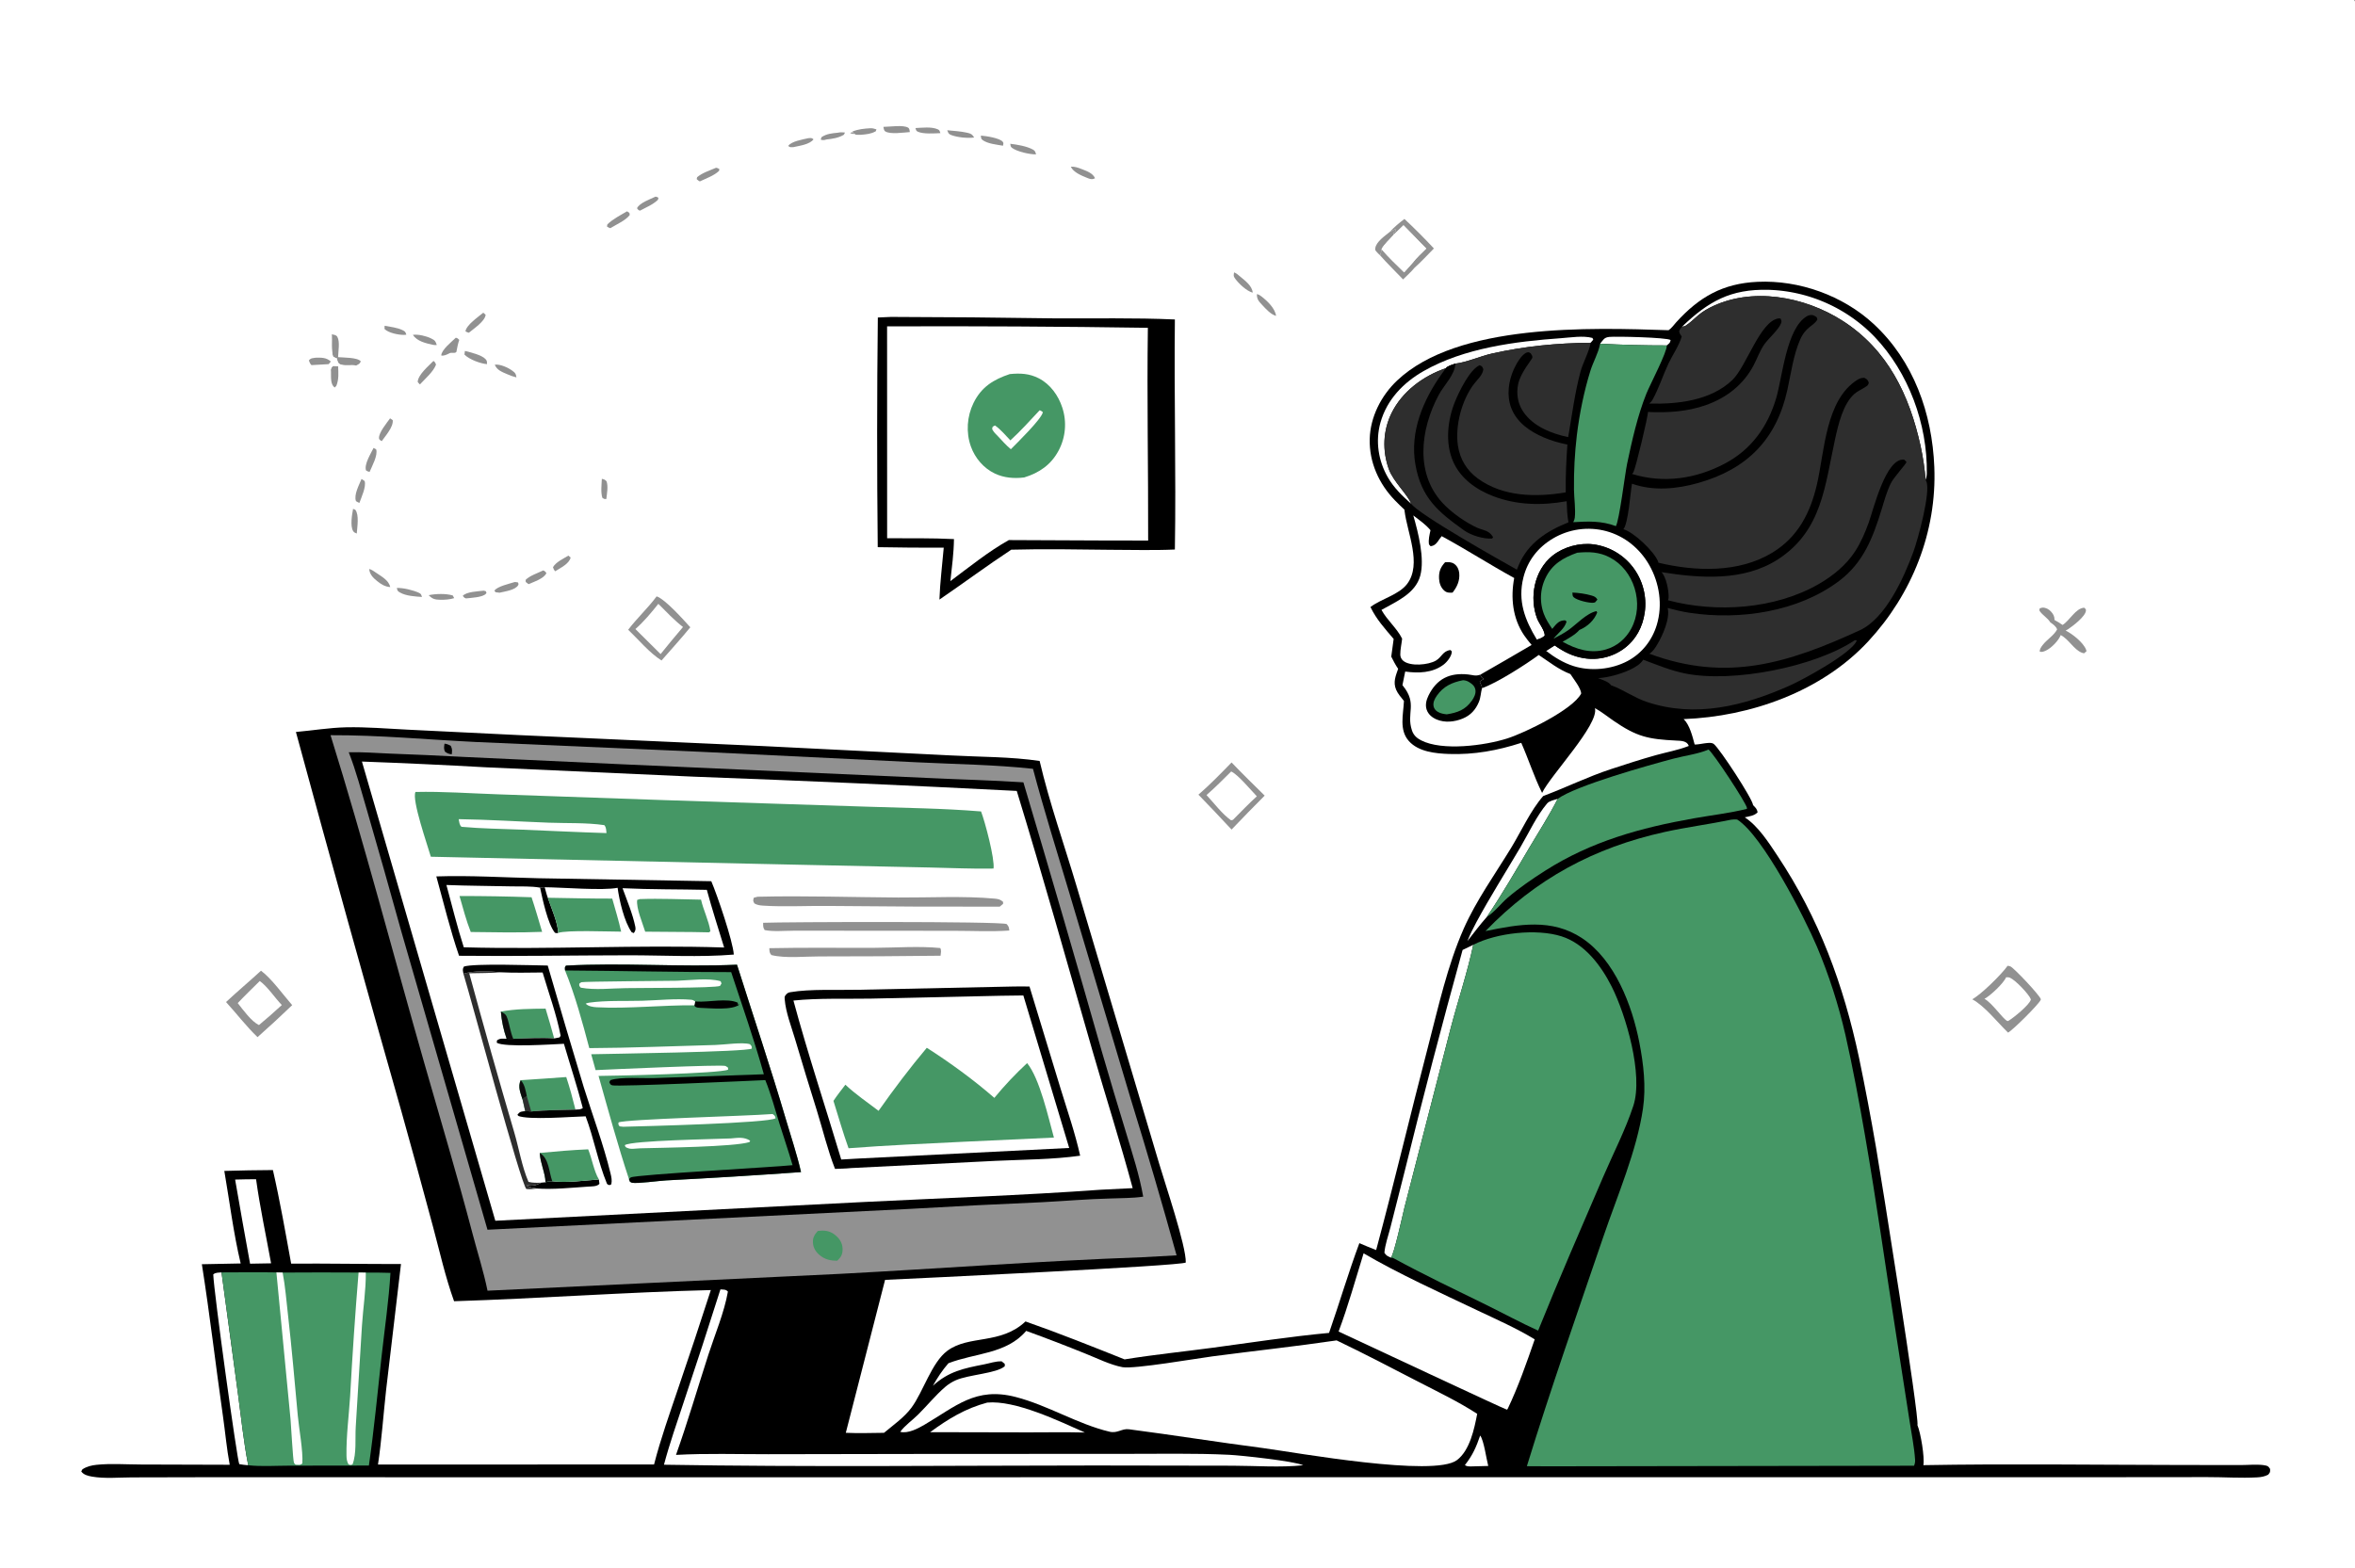 <?xml version="1.0" encoding="utf-8" ?>
<svg xmlns="http://www.w3.org/2000/svg" xmlns:xlink="http://www.w3.org/1999/xlink" width="1024" height="682">
	<rect width="100%" height="100%" fill="#808080" stroke="none"/>
	<path fill="white" transform="scale(0.667 0.667)" d="M0 0L1534.69 0C1535.54 1.344 1535.84 2.508 1535.91 4.092C1536.57 18.507 1536 33.162 1536 47.604L1536.01 132.471L1536.01 391.421L1536.01 865.91L1536 981.169C1536 989.131 1537.19 1015.2 1535.79 1021.39C1535.57 1022.35 1535.21 1023.17 1534.69 1024L0 1024L0 0Z"/>
	<path fill="#919191" transform="scale(0.667 0.667)" d="M392.35 312.235C393.991 312.618 394.237 312.686 395.429 313.859C396.59 317.371 395.654 321.739 395.272 325.38C393.856 325.469 393.838 325.387 392.657 324.574C391.542 320.758 392.19 316.181 392.35 312.235Z"/>
	<path fill="#919191" transform="scale(0.667 0.667)" d="M250.731 212.424C254.389 213.103 258.955 213.61 262.313 215.237C264.247 216.174 264.217 216.315 264.906 218.244C264.436 218.303 263.944 218.384 263.466 218.388C259.845 218.422 253.265 217.138 250.669 214.524L250.731 212.424Z"/>
	<path fill="#919191" transform="scale(0.667 0.667)" d="M279.467 388.105C284.017 387.162 290.699 386.931 295.165 388.295L296.079 390.025C293.38 390.945 289.866 391.154 287.022 391.1C283.502 391.033 281.837 390.57 279.467 388.105Z"/>
	<path fill="#919191" transform="scale(0.667 0.667)" d="M596.77 83.502C601.274 83.301 607.148 82.5 611.356 84.325C612.633 84.879 612.584 85.563 613.054 86.807C609.114 86.987 601.8 87.537 598.227 85.832C597.114 85.301 597.164 84.599 596.77 83.502Z"/>
	<path fill="#919191" transform="scale(0.667 0.667)" d="M230.18 331.819L231.624 332.424C234.277 335.805 232.842 343.669 232.583 347.896C231.555 347.47 230.831 347.293 230.211 346.286C228.181 342.991 229.482 335.484 230.18 331.819Z"/>
	<path fill="#919191" transform="scale(0.667 0.667)" d="M322.547 237.798C326.087 237.328 331.236 239.7 334.085 241.809C336.113 243.31 336.273 243.731 336.675 246.094C334.629 245.606 332.752 244.923 330.829 244.081C327.378 242.57 323.963 241.444 322.547 237.798Z"/>
	<path fill="#919191" transform="scale(0.667 0.667)" d="M370.536 362.305L371.996 363.556C371.057 367.661 365.37 370.306 361.941 372.511C361.113 371.616 360.825 371.03 360.486 369.862C362.406 366.484 367.271 364.312 370.536 362.305Z"/>
	<path fill="#919191" transform="scale(0.667 0.667)" d="M617.511 84.933C621.727 85.374 626.261 85.583 630.393 86.533C633.025 87.138 633.691 87.468 635.073 89.658C630.931 90.286 623.703 89.573 619.8 87.938C618.16 87.251 618.147 86.449 617.511 84.933Z"/>
	<path fill="#919191" transform="scale(0.667 0.667)" d="M258.69 383.404C262.853 383.225 269.404 384.851 273.195 386.599C274.646 387.269 274.553 387.827 275.098 389.267C270.732 388.961 264.577 388.615 260.767 386.372C259.128 385.407 259.133 385.255 258.69 383.404Z"/>
	<path fill="#919191" transform="scale(0.667 0.667)" d="M315.351 385.154L316.736 385.535L317.149 386.63C317.017 386.81 316.894 386.999 316.751 387.171C314.799 389.538 306.822 389.862 303.787 390.211C302.711 389.895 302.363 389.418 301.666 388.566C304.044 385.798 311.705 385.622 315.351 385.154Z"/>
	<path fill="#919191" transform="scale(0.667 0.667)" d="M546.106 86.55C547.728 86.164 549.088 86.255 550.741 86.39C550.772 86.946 550.316 87.455 550.041 87.933C546.292 90.021 542.886 90.485 538.661 90.969C537.217 91.474 536.607 91.438 535.163 91.152C535.061 90.322 535.32 90.08 535.666 89.34C539.038 87.201 542.205 86.948 546.106 86.55Z"/>
	<path fill="#919191" transform="scale(0.667 0.667)" d="M639.417 88.416C642.659 88.667 651.647 89.957 653.707 92.452C654.421 93.316 654.007 93.972 653.872 95.021C649.774 94.305 643.956 93.785 640.554 91.325C639.385 90.479 639.615 89.757 639.417 88.416Z"/>
	<path fill="#919191" transform="scale(0.667 0.667)" d="M269.171 218.326C272.707 217.898 277.705 219.071 280.929 220.622C283.518 221.867 283.855 222.371 284.751 224.975C283.785 225.064 283.067 225.054 282.112 224.837C277.556 223.8 271.799 222.562 269.171 218.326Z"/>
	<path fill="#919191" transform="scale(0.667 0.667)" d="M427.346 128.226C428.059 128.29 428.608 128.636 429.249 128.938L428.928 130.28C425.785 133.341 421.102 135.29 417.248 137.357C416.044 137.019 416.025 136.809 415.261 135.791C416.924 132.248 423.843 129.909 427.346 128.226Z"/>
	<path fill="#919191" transform="scale(0.667 0.667)" d="M526.906 90.108C528.607 90.027 529.022 89.712 530.344 90.863C527.703 94.272 521.26 95.013 517.153 95.955C515.626 95.948 514.972 96.268 513.861 95.162C515.815 92.101 523.443 90.931 526.906 90.108Z"/>
	<path fill="#919191" transform="scale(0.667 0.667)" d="M698.066 108.686C700.635 108.562 702.701 109.284 705.055 110.211C708.368 111.516 712.398 112.837 713.858 116.214C713.557 116.347 713.265 116.504 712.954 116.614C711.35 117.182 709.927 116.476 708.441 115.887C704.993 114.52 699.622 112.256 698.066 108.686Z"/>
	<path fill="#919191" transform="scale(0.667 0.667)" d="M804.49 177.622C806.027 178.145 807.237 179.296 808.464 180.328C811.746 183.087 816.25 186.316 816.651 190.833C812.722 189.852 807.55 184.949 805.169 181.657C803.943 179.963 804.209 179.619 804.49 177.622Z"/>
	<path fill="#919191" transform="scale(0.667 0.667)" d="M658.588 93.759C663.011 94.253 669.32 95.34 673.209 97.446C674.901 98.362 674.85 98.917 675.421 100.666C671.346 100.745 663.076 98.894 659.765 96.445C658.672 95.637 658.835 95.015 658.588 93.759Z"/>
	<path fill="#919191" transform="scale(0.667 0.667)" d="M567.36 83.618C568.782 83.529 570.009 83.957 571.355 84.348L570.93 85.598C567.817 87.341 564.926 87.567 561.424 87.881L557.294 87.876L557.838 87.751L555.284 86.154L554.217 86.858L556.785 87.463L555.703 85.76C559.598 84.196 563.197 83.89 567.36 83.618Z"/>
	<path fill="#919191" transform="scale(0.667 0.667)" d="M235.683 312.319L237.709 313.672C238.857 317.383 235.602 324.227 234.289 327.947C233.496 327.702 232.783 327.197 232.07 326.781C230.537 322.71 234.112 316.185 235.683 312.319Z"/>
	<path fill="#919191" transform="scale(0.667 0.667)" d="M466.795 109.402C467.624 109.468 468.211 109.862 468.947 110.228L468.78 111.399C465.568 114.525 460.235 116.371 456.205 118.309C455.358 117.911 454.861 117.405 454.175 116.779L454.449 115.555C457.768 112.695 462.787 111.134 466.795 109.402Z"/>
	<path fill="#919191" transform="scale(0.667 0.667)" d="M354.104 371.967C355.255 372.327 355.428 372.773 356.217 373.649C354.786 377.241 348.037 379.371 344.547 380.922L342.726 379.487L342.639 378.142C345.322 375.364 350.617 373.694 354.104 371.967Z"/>
	<path fill="#919191" transform="scale(0.667 0.667)" d="M254.289 272.781L256.024 273.983C256.546 278.36 251.333 284.137 248.851 287.668C248.13 287.142 247.156 286.818 247.075 285.846C246.766 282.139 252.179 275.801 254.289 272.781Z"/>
	<path fill="#919191" transform="scale(0.667 0.667)" d="M243.524 292.096L245.209 293C246.493 296.874 242.511 303.965 240.941 307.722C239.875 307.522 239.5 307.304 238.607 306.741C237.3 302.765 241.752 295.729 243.524 292.096Z"/>
	<path fill="#919191" transform="scale(0.667 0.667)" d="M303.077 228.834C306.761 229.765 314.001 231.425 316.548 234.193C317.614 235.351 317.446 235.975 317.461 237.452C313.184 237.122 305.829 234.338 302.766 231.21L303.077 228.834Z"/>
	<path fill="#919191" transform="scale(0.667 0.667)" d="M240.652 371.02C242.368 371.457 243.854 372.567 245.301 373.558C248.803 375.954 253.585 378.529 254.378 382.826C250.912 382.542 248.518 381.048 245.856 378.909C243.198 376.774 241.004 374.541 240.652 371.02Z"/>
	<path fill="#919191" transform="scale(0.667 0.667)" d="M819.371 191.788C820.607 192.033 821.319 192.505 822.298 193.257C826.15 196.214 831.298 201.121 831.859 205.985C828.441 205.061 825.322 201.526 822.94 198.99C820.708 196.612 819.259 195.124 819.371 191.788Z"/>
	<path fill="#919191" transform="scale(0.667 0.667)" d="M335.602 379.521C336.185 379.478 337.127 379.728 337.715 379.824C337.903 380.493 338.194 380.858 337.831 381.529C336.065 384.793 329.029 385.675 325.66 386.495L323.065 386.181L322.304 385.177C323.994 382.401 332.413 380.551 335.602 379.521Z"/>
	<path fill="#919191" transform="scale(0.667 0.667)" d="M575.871 82.727C579.724 82.735 588.982 81.268 592.065 83.287C592.993 83.895 592.917 85.076 593.127 86.125C589.206 86.367 580.427 87.771 577.125 85.685C576.154 85.072 576.147 83.801 575.871 82.727Z"/>
	<path fill="#919191" transform="scale(0.667 0.667)" d="M408.775 137.788L410.308 138.815L410.55 140.19C408.002 143.661 401.66 146.465 397.9 148.78C396.958 148.569 396.466 148.211 395.665 147.693L395.955 146.3C399.599 142.773 404.432 140.363 408.775 137.788Z"/>
	<path fill="#919191" transform="scale(0.667 0.667)" d="M315.039 203.895L316.586 205.249C316.184 209.493 308.892 214.258 305.659 216.975C304.73 216.807 304.236 216.499 303.427 216.036C304.118 211.791 311.753 206.69 315.039 203.895Z"/>
	<path fill="#919191" transform="scale(0.667 0.667)" d="M215.693 240.893C215.9 239.751 216.263 239.39 217.086 238.594L220.417 238.743C220.607 243.233 220.977 247.333 219.261 251.6L218.149 252.712C216.759 251.587 216.193 250.069 215.953 248.291C215.624 245.85 215.913 243.345 215.693 240.893Z"/>
	<path fill="#919191" transform="scale(0.667 0.667)" d="M282.594 235.334C283.663 236.213 283.756 236.469 284.246 237.779C282.515 242.389 277.11 247.049 273.728 250.685C273.251 250.318 272.694 249.51 272.3 249.039C272.527 244.307 279.399 238.644 282.594 235.334Z"/>
	<path fill="#919191" transform="scale(0.667 0.667)" d="M297.161 220.212C298.369 220.55 298.519 220.748 299.392 221.671C298.465 224.193 298.046 226.903 297.507 229.531C296.151 230.718 294.862 229.593 293.027 230.323C292.901 230.395 292.779 230.473 292.651 230.539C291.295 231.234 289.138 232.247 287.637 231.796C287.833 228.024 294.417 222.885 297.161 220.212Z"/>
	<path fill="#919191" transform="scale(0.667 0.667)" d="M905.931 151.269C907.508 150.486 909.168 149.484 910.871 149.03L909.538 148.586L910.055 150.581L908.717 151.501L908.58 153.09C906.193 155.862 902.221 159.286 900.66 162.503C900.401 163.813 900.273 165.273 899.647 166.454C898.797 165.709 898.062 164.972 897.328 164.11C896.567 163.216 896.384 163.041 896.562 161.78C897.143 157.662 902.861 153.774 905.931 151.269Z"/>
	<path fill="#919191" transform="scale(0.667 0.667)" d="M216.281 217.98C217.648 218.331 219.154 218.332 219.909 219.659C221.747 222.892 220.453 229.269 220.408 232.886C223.846 233.242 233.021 232.969 235.188 235.615C234.625 237.357 233.705 237.465 232.154 238.353C229.126 237.731 224.035 238.878 221.476 237.451C220.071 236.667 219.951 235.016 219.494 233.582C218.506 233.398 217.901 232.998 217.066 232.454C215.824 227.982 216.495 222.634 216.281 217.98Z"/>
	<path fill="white" transform="scale(0.667 0.667)" d="M215.629 232.563C215.603 227.747 215.258 222.707 216.281 217.98C216.495 222.634 215.824 227.982 217.066 232.454C217.901 232.998 218.506 233.398 219.494 233.582C219.951 235.016 220.071 236.667 221.476 237.451C224.035 238.878 229.126 237.731 232.154 238.353Q229.247 238.849 226.299 238.947Q223.351 239.045 220.417 238.743L217.086 238.594C216.263 239.39 215.9 239.751 215.693 240.893C215.586 240.82 215.482 240.742 215.372 240.674C215.189 240.56 214.998 240.46 214.814 240.349C211.668 238.447 207.316 238.961 203.71 238.233L203.019 238.088C202.098 237.094 201.809 236.281 201.353 235.034C202.685 233.39 203.731 233.614 205.768 233.255C205.916 233.206 206.065 233.159 206.212 233.107C209.488 231.951 212.231 232.265 215.629 232.563Z"/>
	<path fill="#919191" transform="scale(0.667 0.667)" d="M205.768 233.255C209.601 233.198 212.635 233.028 215.683 235.736L214.237 237.447L203.019 238.088C202.098 237.094 201.809 236.281 201.353 235.034C202.685 233.39 203.731 233.614 205.768 233.255Z"/>
	<path fill="#919191" transform="scale(0.667 0.667)" d="M905.931 151.269C908.95 148.075 912.037 145.399 915.565 142.78Q925.504 152.06 934.769 162.014C930.583 166.291 926.479 170.717 922.027 174.718C919.903 177.364 917.065 179.785 914.659 182.204C909.669 176.92 904.446 171.927 899.647 166.454C900.273 165.273 900.401 163.813 900.66 162.503C905.185 167.845 910.372 172.667 915.361 177.574L920.757 171.549C923.366 168.109 926.721 165.111 929.77 162.058C924.73 157.115 919.97 151.878 914.953 146.902L908.58 153.09L908.717 151.501L910.055 150.581L909.538 148.586L910.871 149.03C909.168 149.484 907.508 150.486 905.931 151.269Z"/>
	<path fill="#919191" transform="scale(0.667 0.667)" d="M1336.55 405.766C1334.96 403.021 1331.58 401.228 1329.69 398.458C1329.27 397.829 1329.58 397.412 1329.72 396.7C1330.37 396.469 1330.99 396.217 1331.69 396.212C1333.67 396.196 1335.7 397.287 1337 398.728C1338.61 400.505 1339.36 401.915 1339.35 404.302C1341.18 405.29 1342.91 406.286 1344.6 407.518C1349.28 404.625 1353.11 396.567 1358.71 396.281C1359.45 397.045 1359.92 397.097 1359.82 398.242C1359.52 401.945 1351.4 408.146 1348.37 410.174C1347.8 410.561 1347.21 410.86 1346.59 411.164C1350.95 413.308 1358.2 419.031 1359.91 423.627C1360.06 424.033 1360.1 424.235 1360.21 424.628L1358.58 426.038L1360.1 425.333C1358.76 426.009 1358.51 426.156 1357.06 425.579C1351.93 423.534 1348.6 416.792 1343.39 414.128C1342.05 417.664 1337.35 422.544 1333.86 424.163C1332.39 424.839 1331.3 425.359 1329.74 424.958C1329.55 423.317 1330.69 421.82 1331.69 420.53C1334.35 417.067 1339.2 414.148 1341.04 410.415C1340.18 408.186 1338.39 407.143 1336.55 405.766Z"/>
	<path fill="white" transform="scale(0.667 0.667)" d="M908.58 153.09L914.953 146.902C919.97 151.878 924.73 157.115 929.77 162.058C926.721 165.111 923.366 168.109 920.757 171.549L915.361 177.574C910.372 172.667 905.185 167.845 900.66 162.503C902.221 159.286 906.193 155.862 908.58 153.09Z"/>
	<path fill="#919191" transform="scale(0.667 0.667)" d="M428.056 388.875C433.632 390.695 445.697 404.267 450.014 409.044C443.971 416.423 437.538 423.512 431.251 430.686C423.615 425.965 416.089 416.918 409.517 410.648C415.264 403.072 422.348 396.588 428.056 388.875Z"/>
	<path fill="white" transform="scale(0.667 0.667)" d="M429.171 393.749C434.356 398.942 439.444 404.36 445.249 408.864Q437.822 417.583 430.643 426.507L414.214 410.189C419.766 405.345 424.581 399.491 429.171 393.749Z"/>
	<path fill="#919191" transform="scale(0.667 0.667)" d="M802.859 497.184C809.883 504.555 817.215 511.645 824.448 518.81Q813.517 529.742 802.862 540.944Q792.189 529.445 781.262 518.186C788.869 511.598 795.851 504.392 802.859 497.184Z"/>
	<path fill="white" transform="scale(0.667 0.667)" d="M802.602 503.082C806.885 504.851 815.66 515.479 819.341 519.253C813.957 524.133 808.909 529.464 803.768 534.602L802.519 534.895C796.738 530.843 791.414 523.662 786.543 518.439C792.129 513.567 797.338 508.296 802.602 503.082Z"/>
	<path fill="#919191" transform="scale(0.667 0.667)" d="M170.15 632.984C177.063 638.108 184.631 648.744 190.481 655.436Q179.394 666.094 167.894 676.303C160.541 669.292 154.234 660.917 147.347 653.413C154.812 646.438 162.634 639.894 170.15 632.984Z"/>
	<path fill="white" transform="scale(0.667 0.667)" d="M169.351 639.69C174.468 643.389 179.164 650.65 183.721 655.367C178.836 659.84 173.923 664.221 168.808 668.429C163.739 665.936 158.505 658.527 154.979 654.104C159.633 649.171 164.526 644.455 169.351 639.69Z"/>
	<path fill="#919191" transform="scale(0.667 0.667)" d="M1308.76 629.777C1309.37 629.869 1310.08 629.933 1310.64 630.204C1313.16 631.418 1329.5 648.744 1330.43 651.553C1330.4 651.702 1330.38 651.857 1330.33 652.001C1329.32 654.671 1311.99 671.916 1309.06 673.347C1302.36 666.882 1293.71 655.848 1285.69 651.604C1291.25 648.753 1305.1 635.094 1308.76 629.777Z"/>
	<path fill="white" transform="scale(0.667 0.667)" d="M1307.78 637.278C1308.58 637.225 1309.54 637.237 1310.29 637.554C1313.73 639.006 1322.56 648.093 1323.92 651.625C1323.89 651.765 1323.88 651.91 1323.84 652.046C1322.7 655.468 1312.93 663.421 1309.7 665.414C1309.65 665.446 1309.61 665.491 1309.56 665.51C1309.24 665.628 1308.87 665.928 1308.57 665.775C1305.44 664.216 1298.99 654.265 1293.69 651.311C1297.41 649.39 1306.22 641.139 1307.78 637.278Z"/>
	<path transform="scale(0.667 0.667)" d="M580.875 206.658Q633.794 206.777 686.706 207.592C713.06 207.78 739.587 207.122 765.909 208.326C765.337 258.31 766.724 308.357 765.907 358.331C751.697 358.997 737.256 358.495 723.019 358.505C701.757 358.262 680.504 357.874 659.244 358.442C643.425 368.856 628.086 380.289 612.416 390.977C612.806 379.733 614.276 368.352 615.226 357.133Q593.711 357.2 572.199 356.803Q571.392 281.918 572.26 207.036L580.875 206.658Z"/>
	<path fill="white" transform="scale(0.667 0.667)" d="M578.293 212.82Q663.301 212.486 748.299 213.756C747.656 259.998 748.609 306.232 748.484 352.478L722.437 352.455L657.656 352.173C644.51 359.511 631.673 369.892 619.552 378.933C620.548 369.835 621.78 360.691 621.891 351.53C607.409 350.81 592.823 351.044 578.322 350.986L578.293 212.82Z"/>
	<path fill="#459765" transform="scale(0.667 0.667)" d="M658.257 243.935C665.05 243.266 671.039 243.518 677.208 246.696C684.71 250.56 689.971 257.911 692.524 265.825Q692.804 266.679 693.041 267.547Q693.278 268.414 693.472 269.293Q693.665 270.171 693.814 271.058Q693.963 271.945 694.067 272.838Q694.171 273.731 694.23 274.629Q694.289 275.526 694.303 276.425Q694.318 277.324 694.286 278.223Q694.255 279.122 694.179 280.018Q694.103 280.914 693.982 281.805Q693.861 282.696 693.696 283.58Q693.53 284.464 693.32 285.338Q693.111 286.213 692.857 287.076Q692.604 287.939 692.308 288.788Q692.011 289.637 691.673 290.47Q691.334 291.303 690.954 292.118Q690.574 292.933 690.154 293.728C685.257 303.014 677.544 308.328 667.686 311.336C661.11 312.144 654.579 311.645 648.536 308.78C641.218 305.311 635.634 298.71 632.917 291.13C629.636 281.975 630.371 271.46 634.651 262.756C639.789 252.31 647.612 247.51 658.257 243.935Z"/>
	<path fill="white" transform="scale(0.667 0.667)" d="M677.745 267.536C678.657 267.795 679.102 268.187 679.847 268.752C679.202 273.049 662.809 289.056 658.976 292.927C655.902 290.379 653.218 287.279 650.474 284.38C649.093 283.044 647.916 281.844 646.965 280.159C646.584 279.485 646.981 278.919 647.177 278.201L648.625 277.439C652.357 279.98 655.53 283.907 658.665 287.162C665.375 281.064 671.529 274.133 677.745 267.536Z"/>
	<path transform="scale(0.667 0.667)" d="M1087.74 215.327C1089.67 214.086 1091.16 211.88 1092.7 210.183C1107.68 193.666 1123.05 184.822 1145.75 183.769C1172.88 182.51 1201.29 192.705 1221.3 211.136C1247.48 235.249 1259.59 269.552 1260.99 304.565C1262.67 346.78 1246.5 387.384 1217.91 418.206C1187.63 450.862 1141.31 467.274 1097.58 468.91C1101.5 472.655 1103.38 480.327 1104.75 485.486C1106.72 485.553 1108.94 484.999 1110.92 484.757C1112.7 484.539 1115.78 483.952 1117.27 485.175C1121.33 488.502 1142.48 520.833 1142.84 525.017C1144.4 526.669 1145.32 527.309 1145.81 529.647C1143.79 531.924 1140.32 532.325 1137.4 532.964C1146.2 538.679 1153.05 549.476 1158.8 558.128C1185.89 598.894 1201.75 642.062 1211.91 689.733Q1217.95 718.884 1222.99 748.225C1226.28 767.356 1251.3 923.881 1250 929.356C1252.1 934.32 1254.78 950.389 1253.85 955.405C1309.05 954.419 1364.38 955.208 1419.59 955.282L1460.76 955.344C1465.68 955.358 1472.35 954.583 1477.09 955.645C1478.77 956.022 1478.93 956.533 1479.87 957.871C1479.97 959.992 1479.96 959.982 1478.62 961.629C1476.31 962.818 1474.06 963.222 1471.5 963.363C1460.75 963.957 1449.61 963.161 1438.81 963.196L1356.26 963.275L1117.08 963.274L324.982 963.295L133.744 963.273L85.904 963.38C77.648 963.404 68.177 964.297 60.077 962.887C57.491 962.437 54.506 961.744 52.957 959.482L53.717 958.128C56.501 956.285 59.651 955.516 62.943 955.176C72.296 954.21 82.428 954.958 91.859 954.978L149.756 955.153C147.776 944.68 146.86 934.029 145.349 923.482C140.621 890.478 136.797 857.303 131.595 824.378L156.898 823.878C152.198 804.217 149.669 783.483 146.231 763.535Q162.069 763.056 177.913 762.974C182.529 783.189 186.083 803.595 189.801 823.989C213.655 823.827 237.537 824.296 261.399 824.25L251.723 906.233C249.924 922.472 248.817 938.843 246.409 955.002L426.381 954.957C430.627 938.395 436.491 921.966 441.963 905.757Q452.979 873.592 463.399 841.228C407.564 842.623 351.828 846.741 296.01 848.509C290.357 832.808 286.631 816.158 282.318 800.041Q272.212 762.377 261.712 724.821Q226.526 601.281 192.909 477.306C203.78 476.348 214.71 474.512 225.621 474.261C238.876 473.956 252.366 475.158 265.621 475.789L337.66 479.313L497.13 486.487L619.884 492.597C638.928 493.631 658.889 493.401 677.737 496.212C684.07 523.352 693.998 551.463 701.96 578.303L755.624 758.66C759.385 771.513 773.365 812.623 773.008 823.278C769.874 825.523 595.286 833.735 576.986 834.576L551.387 934.306C559.651 934.699 568.003 934.39 576.277 934.316C582.282 929.317 589.535 924.216 594.179 917.938C601.926 907.465 607.319 888.427 617.589 880.816C631.731 870.335 652.303 877.008 668.532 861.69C690.241 869.288 711.757 877.921 733.126 886.433C752.224 883.327 771.428 881.399 790.593 878.826C815.813 875.44 841.081 871.532 866.417 869.161C873.183 849.717 879.002 829.939 886.168 810.637Q891.598 812.99 897.115 815.132C908.994 770.997 919.477 726.397 931.029 682.157C937.718 656.541 943.524 629.71 954.258 605.439C962.317 587.216 974.729 569.903 985.104 552.877C991.702 542.048 997.763 528.522 1006.02 519.075C1020.93 513.504 1035.11 506.465 1050.32 501.483C1060 498.308 1069.76 495.131 1079.58 492.395C1086.39 490.496 1093.62 489.212 1100.22 486.685L1100.94 486.405L1101.31 487.126L1100.22 486.765L1100.94 486.406C1099.79 483.052 1095.86 483.068 1092.77 482.917C1074.51 482.026 1067.08 480.492 1051.66 469.85C1047.7 467.116 1043.96 464.09 1039.74 461.746C1042.6 472.35 1010.73 505.592 1005.3 517.039C1000.09 506.588 996.46 495.112 991.719 484.394C976.232 489.406 960.978 492.215 944.644 491.654C935.866 491.353 924.751 490.25 918.49 483.274C911.943 475.981 914.845 465.982 915.238 457.081C913.473 454.873 911.231 452.357 910.129 449.733C908.061 444.815 909.821 440.816 911.455 436.11C909.688 433.594 908.35 430.907 906.965 428.171Q907.83 422.423 908.53 416.653C902.801 409.882 897.325 403.946 893.404 395.829C900.477 390.449 911.997 387.843 917.344 380.732C927.124 367.724 917.268 347.205 915.634 333.056L915.554 332.321Q912.39 329.411 909.398 326.324C898.942 315.521 892.541 301.459 892.924 286.247C893.286 271.858 900.428 257.94 910.775 248.145C950.321 210.709 1036.95 213.646 1087.74 215.327Z"/>
	<path fill="white" transform="scale(0.667 0.667)" d="M964.935 936.086C967.344 939.196 968.966 951.335 970.194 955.93L959.395 956.209C957.756 956.205 956.354 956.373 954.958 955.368C960.011 948.989 962.299 943.699 964.935 936.086Z"/>
	<path fill="white" transform="scale(0.667 0.667)" d="M1043.13 224.121C1045.2 221.598 1045.68 220.052 1049.11 219.695C1053.39 219.25 1086.81 220.016 1089.07 221.735C1088.78 223.729 1088.06 223.938 1086.58 225.243Q1064.84 225.27 1043.13 224.121Z"/>
	<path transform="scale(0.667 0.667)" d="M1001.12 422.705L1001.9 423.055L1001.78 425.8L1003.1 427.094C994.545 433.379 975.869 445.377 966.124 448.749C966.104 447.893 965.992 447.555 965.599 446.766C965.197 445.959 964.918 445.263 964.652 444.405L967.273 442.679C975.944 438.479 994.32 428.815 1001.12 422.705Z"/>
	<path fill="white" transform="scale(0.667 0.667)" d="M1015.44 520.95C1010.03 531.639 1003.4 541.905 997.297 552.215C988.19 567.596 979.276 583.101 969.263 597.917C964.807 602.936 960.752 608.382 956.602 613.659C958.31 609.391 960.317 605.318 962.495 601.275C971.387 584.775 981.511 568.841 991.032 552.691C996.447 543.504 1001.71 531.972 1008.61 523.866C1010 522.233 1013.42 521.554 1015.44 520.95Z"/>
	<path fill="white" transform="scale(0.667 0.667)" d="M161.815 955.466C159.847 955.332 157.942 955.079 155.997 954.75C154.719 953.155 139.319 842.018 139.027 831.021C140.485 829.7 142.477 829.902 144.407 829.708L155.071 908.417C157.187 924.054 158.776 939.986 161.815 955.466Z"/>
	<path fill="white" transform="scale(0.667 0.667)" d="M153.282 769.176C157.819 768.981 162.391 769.021 166.933 768.95C169.461 787.27 173.416 805.583 176.725 823.79L163.022 824.032Q158.004 796.631 153.282 769.176Z"/>
	<path fill="white" transform="scale(0.667 0.667)" d="M919.881 328.439C914.048 323.268 908.714 318.141 904.77 311.311C898.53 300.506 896.539 287.699 899.905 275.621C904.089 260.605 914.852 249.486 928.142 241.923C954.553 226.892 987.8 222.649 1017.62 220.529C1023.89 220.083 1032.04 218.714 1038.1 220.364L1038.66 221.471L1036.94 223.502C1015.03 223.721 994.194 225.705 972.781 230.494C964.973 232.241 956.406 236.19 948.689 237.127C946.62 237.873 944.036 238.442 942.538 240.109C927.835 245.109 914.128 255.213 907.161 269.367C901.522 280.822 901.08 293.842 905.342 305.826C908.275 314.071 918.212 323.127 919.881 328.439Z"/>
	<path fill="white" transform="scale(0.667 0.667)" d="M1096.52 213.019C1113.81 196.491 1128.08 188.407 1152.8 188.969Q1154.01 189.005 1155.23 189.07Q1156.44 189.136 1157.65 189.23Q1158.86 189.325 1160.07 189.449Q1161.27 189.573 1162.48 189.726Q1163.68 189.879 1164.88 190.062Q1166.08 190.244 1167.28 190.455Q1168.48 190.667 1169.67 190.907Q1170.86 191.147 1172.04 191.416Q1173.22 191.685 1174.4 191.982Q1175.58 192.28 1176.75 192.606Q1177.92 192.932 1179.08 193.286Q1180.24 193.64 1181.39 194.023Q1182.55 194.405 1183.69 194.815Q1184.83 195.225 1185.96 195.662Q1187.1 196.1 1188.22 196.565Q1189.34 197.03 1190.45 197.522Q1191.56 198.014 1192.66 198.532Q1193.76 199.051 1194.84 199.596Q1195.93 200.141 1197 200.712Q1198.07 201.284 1199.13 201.88Q1200.18 202.477 1201.23 203.1Q1202.27 203.722 1203.3 204.37Q1204.32 205.017 1205.33 205.689Q1206.35 206.362 1207.34 207.058Q1208.34 207.754 1209.31 208.475Q1210.29 209.195 1211.25 209.939Q1212.21 210.683 1213.15 211.45Q1214.09 212.216 1215.02 213.006Q1215.94 213.795 1216.84 214.607Q1217.75 215.418 1218.63 216.251Q1219.51 217.084 1220.38 217.939Q1221.24 218.793 1222.08 219.668C1244.19 242.865 1256.59 276.558 1256.09 308.558C1256.07 310.098 1255.8 311.465 1255.31 312.926Q1254.42 301.804 1252.05 290.9C1244.76 257.578 1230.59 227.99 1201.11 209.137C1176.31 193.275 1141.74 186.772 1114.61 200.649C1106.49 204.803 1104.66 208.652 1098.58 212.57C1098.21 212.809 1097.01 212.913 1096.52 213.019Z"/>
	<path fill="white" transform="scale(0.667 0.667)" d="M643.57 914.604C661.86 912.882 690.38 926.639 707.228 934.116C695.024 933.822 682.788 934.007 670.581 934.029L606.35 933.894C618.147 925.246 629.257 918.428 643.57 914.604Z"/>
	<path fill="white" transform="scale(0.667 0.667)" d="M960.417 616.099C956.591 634.151 950.584 651.959 945.869 669.828L915.652 787.058C914.442 791.884 908.803 817.992 906.752 820.084C904.61 819.082 903.821 818.934 902.498 816.912C902.943 811.506 905.068 805.7 906.416 800.407L915.282 765.476Q933.35 692.198 953.464 619.454L960.417 616.099Z"/>
	<path fill="white" transform="scale(0.667 0.667)" d="M1001.88 417.061C994.028 404.156 989.297 391.832 993.109 376.577C995.857 365.581 1002.58 356.988 1012.27 351.199Q1013.24 350.621 1014.23 350.091Q1015.23 349.562 1016.25 349.083Q1017.27 348.604 1018.32 348.176Q1019.36 347.749 1020.42 347.374Q1021.49 346.999 1022.57 346.678Q1023.65 346.357 1024.74 346.09Q1025.84 345.822 1026.95 345.61Q1028.06 345.398 1029.17 345.242Q1030.29 345.085 1031.41 344.985Q1032.54 344.884 1033.66 344.84Q1034.79 344.795 1035.92 344.807Q1037.04 344.819 1038.17 344.887Q1039.3 344.955 1040.42 345.079Q1041.54 345.204 1042.65 345.384Q1043.76 345.564 1044.87 345.799Q1045.97 346.034 1047.06 346.324C1059.21 349.613 1069.12 357.751 1075.27 368.656C1081.81 380.259 1083.93 394.421 1080.13 407.283C1077.11 417.485 1070.4 426.062 1060.97 431.068C1050.57 436.59 1036.87 437.893 1025.65 434.289C1019.18 432.212 1013.25 428.583 1007.92 424.417L1013.51 420.862C1019.49 425.09 1025.4 428.084 1032.72 429.213Q1033.57 429.348 1034.43 429.44Q1035.29 429.533 1036.15 429.582Q1037.01 429.632 1037.87 429.639Q1038.73 429.646 1039.59 429.611Q1040.45 429.575 1041.31 429.497Q1042.17 429.418 1043.02 429.298Q1043.88 429.177 1044.72 429.014Q1045.57 428.851 1046.41 428.646Q1047.24 428.441 1048.07 428.196Q1048.9 427.95 1049.71 427.663Q1050.52 427.376 1051.32 427.05Q1052.12 426.723 1052.9 426.357Q1053.68 425.992 1054.44 425.588Q1055.2 425.184 1055.94 424.742Q1056.68 424.301 1057.4 423.824Q1058.12 423.346 1058.81 422.834C1066.5 417.149 1070.87 408.791 1072.2 399.413Q1072.34 398.44 1072.43 397.462Q1072.52 396.483 1072.56 395.501Q1072.6 394.52 1072.59 393.537Q1072.59 392.555 1072.53 391.574Q1072.47 390.593 1072.37 389.616Q1072.26 388.639 1072.11 387.668Q1071.96 386.697 1071.76 385.736Q1071.55 384.774 1071.3 383.824Q1071.06 382.873 1070.76 381.936Q1070.46 380.999 1070.12 380.078Q1069.78 379.157 1069.39 378.254Q1069 377.351 1068.57 376.469Q1068.14 375.586 1067.66 374.726Q1067.19 373.866 1066.67 373.031Q1066.15 372.196 1065.6 371.387Q1065.04 370.579 1064.44 369.799Q1063.86 369.048 1063.25 368.325Q1062.64 367.603 1061.99 366.912Q1061.34 366.22 1060.66 365.561Q1059.98 364.902 1059.27 364.277Q1058.56 363.651 1057.82 363.062Q1057.08 362.472 1056.31 361.919Q1055.54 361.366 1054.74 360.851Q1053.95 360.337 1053.13 359.861Q1052.31 359.386 1051.47 358.951Q1050.63 358.517 1049.77 358.123Q1048.9 357.73 1048.02 357.379Q1047.14 357.029 1046.25 356.721Q1045.35 356.414 1044.44 356.15Q1043.53 355.887 1042.61 355.668Q1041.69 355.45 1040.76 355.276Q1039.83 355.103 1038.89 354.975C1029.65 353.791 1019.3 356.596 1012.01 362.427C1000.23 371.85 996.758 389.651 1002.11 403.471C1003.3 406.549 1007.29 411.45 1006.98 414.562C1005.49 415.794 1004.31 416.384 1002.45 416.909C1002.26 416.962 1002.07 417.011 1001.88 417.061Z"/>
	<path fill="#2E2E2E" transform="scale(0.667 0.667)" d="M1209.17 417.474L1210.41 417.539C1210.36 417.721 1210.32 417.911 1210.25 418.085C1206.63 426.19 1175.66 443.072 1166.89 446.983C1137.01 460.302 1105.15 468.406 1073.28 457.612C1065.46 454.962 1058.63 449.975 1050.91 447.105L1050.27 446.872C1048.87 444.545 1044.23 443.206 1041.79 442.195C1045.28 442.019 1048.84 441.325 1052.2 440.431C1057.8 438.944 1068.06 435.456 1071.21 430.18C1080.29 433.574 1089.12 437.275 1098.66 439.18C1129.74 445.383 1183.01 434.913 1209.17 417.474Z"/>
	<path fill="white" transform="scale(0.667 0.667)" d="M469.645 840.8C471.64 840.973 473.16 840.653 474.52 842.234C472.181 855.728 466.069 870.141 461.836 883.236C454.793 905.018 448.358 927.149 440.685 948.709C460.612 947.611 480.872 948.289 500.843 948.263L607.227 948.079L732.159 948.038C755.178 948.092 778.392 947.525 801.384 948.65C809.21 949.034 843.781 952.766 849.586 955.472C834.692 957.042 818.659 955.802 803.638 955.758L713.912 955.615C620.272 955.653 526.46 956.712 432.838 955.121C436.519 941.262 441.345 927.575 445.828 913.955Q458.047 877.479 469.645 840.8Z"/>
	<path fill="#459765" transform="scale(0.667 0.667)" d="M1043.13 224.121Q1064.84 225.27 1086.58 225.243C1086.98 229.213 1075.62 250.89 1073.3 256.651C1067.61 270.754 1063.81 287.6 1060.7 302.509C1059.27 309.429 1055.65 339.332 1053.4 343.071C1044.1 339.563 1035.33 339.913 1025.61 340.508C1025.66 340.387 1025.72 340.264 1025.77 340.144C1026.18 339.288 1026.5 338.539 1026.61 337.576C1027.23 331.919 1026.16 325.082 1026.08 319.304Q1025.86 301.453 1027.96 283.725C1029.67 269.806 1032.62 255.111 1036.81 241.724C1038.59 236.014 1041.86 230.423 1043.04 224.6C1043.07 224.441 1043.1 224.281 1043.13 224.121Z"/>
	<path transform="scale(0.667 0.667)" d="M1001.88 417.061C1002.07 417.011 1002.26 416.962 1002.45 416.909C1004.31 416.384 1005.49 415.794 1006.98 414.562C1007.29 411.45 1003.3 406.549 1002.11 403.471C996.758 389.651 1000.23 371.85 1012.01 362.427C1019.3 356.596 1029.65 353.791 1038.89 354.975Q1039.83 355.103 1040.76 355.276Q1041.69 355.45 1042.61 355.668Q1043.53 355.887 1044.44 356.15Q1045.35 356.414 1046.25 356.721Q1047.14 357.029 1048.02 357.379Q1048.9 357.73 1049.77 358.123Q1050.63 358.516 1051.47 358.951Q1052.31 359.386 1053.13 359.861Q1053.95 360.337 1054.74 360.851Q1055.54 361.366 1056.31 361.919Q1057.08 362.472 1057.82 363.062Q1058.56 363.651 1059.27 364.277Q1059.98 364.902 1060.66 365.561Q1061.34 366.22 1061.99 366.912Q1062.64 367.603 1063.25 368.325Q1063.86 369.048 1064.44 369.799Q1065.04 370.579 1065.6 371.387Q1066.15 372.196 1066.67 373.031Q1067.19 373.866 1067.66 374.726Q1068.14 375.586 1068.57 376.469Q1069 377.351 1069.39 378.254Q1069.78 379.157 1070.12 380.078Q1070.46 380.999 1070.76 381.936Q1071.06 382.873 1071.3 383.823Q1071.55 384.774 1071.76 385.736Q1071.96 386.697 1072.11 387.668Q1072.26 388.639 1072.37 389.616Q1072.47 390.593 1072.53 391.574Q1072.59 392.555 1072.59 393.537Q1072.6 394.52 1072.56 395.501Q1072.52 396.483 1072.43 397.462Q1072.34 398.44 1072.2 399.413C1070.87 408.791 1066.5 417.149 1058.81 422.834Q1058.12 423.346 1057.4 423.824Q1056.68 424.301 1055.94 424.742Q1055.2 425.184 1054.44 425.588Q1053.68 425.992 1052.9 426.357Q1052.12 426.723 1051.32 427.05Q1050.52 427.376 1049.71 427.663Q1048.9 427.95 1048.07 428.196Q1047.24 428.441 1046.41 428.646Q1045.57 428.851 1044.72 429.014Q1043.88 429.177 1043.02 429.298Q1042.17 429.418 1041.31 429.497Q1040.45 429.575 1039.59 429.611Q1038.73 429.646 1037.87 429.639Q1037.01 429.632 1036.15 429.582Q1035.29 429.533 1034.43 429.44Q1033.57 429.348 1032.72 429.213C1025.4 428.084 1019.49 425.09 1013.51 420.862L1007.92 424.417C1007.67 424.19 1007.44 423.946 1007.18 423.735C1005.45 422.337 1003.95 422.862 1001.9 423.055L1001.12 422.705C1002.58 420.224 1004.32 419.191 1006.84 417.995L1007.62 417.629L1005.93 416.381L1006.97 416.749C1005.42 417.575 1004.49 418.002 1002.73 417.983L1001.88 417.061Z"/>
	<path fill="#459765" transform="scale(0.667 0.667)" d="M1028.2 360.422C1035.82 359.69 1042.53 359.871 1049.47 363.505C1057.36 367.637 1062.95 375.02 1065.57 383.454C1068.32 392.259 1067.76 401.863 1063.34 410.027C1059.79 416.572 1054.05 421.434 1046.87 423.508C1036.88 426.395 1027.42 423.373 1018.67 418.472C1022.16 416.458 1027.03 413.871 1029.61 410.784C1029.75 410.727 1029.89 410.674 1030.02 410.615C1035 408.436 1039.28 404.443 1041.23 399.374L1040.73 398.501C1034.22 399.867 1027.68 407.218 1022.22 411.011C1019.22 413.1 1015.94 414.795 1012.7 416.491C1015.46 413.081 1020.19 409.629 1021.25 405.28C1020.42 404.521 1020.69 404.471 1019.41 404.546C1015.87 404.752 1014.03 407.609 1011.92 410.094C1009.79 406.953 1007.76 403.824 1006.42 400.257Q1006.16 399.558 1005.94 398.847Q1005.71 398.135 1005.52 397.414Q1005.33 396.692 1005.18 395.962Q1005.03 395.232 1004.91 394.495Q1004.8 393.758 1004.72 393.016Q1004.64 392.275 1004.6 391.53Q1004.56 390.785 1004.55 390.039Q1004.55 389.293 1004.58 388.548Q1004.61 387.803 1004.68 387.06Q1004.75 386.318 1004.86 385.579Q1004.97 384.841 1005.11 384.109Q1005.26 383.378 1005.44 382.654Q1005.62 381.93 1005.83 381.216Q1006.05 380.503 1006.3 379.8Q1006.56 379.098 1006.84 378.41Q1007.13 377.721 1007.45 377.048C1011.73 367.91 1019.05 363.699 1028.2 360.422Z"/>
	<path transform="scale(0.667 0.667)" d="M1025.06 386.4C1029.02 386.561 1033.58 387.176 1037.39 388.289C1039.34 388.859 1040.36 389.241 1041.37 390.999L1039.84 392.778C1039.53 392.861 1039.23 392.988 1038.91 393.028C1036.08 393.382 1028.26 391.491 1025.99 389.539C1024.95 388.653 1025.18 387.687 1025.06 386.4Z"/>
	<path fill="#459765" transform="scale(0.667 0.667)" d="M1015.44 520.95C1026.95 512.365 1074.92 498.93 1091.07 494.665C1098.36 492.739 1106.95 491.693 1113.8 488.768C1117 491.09 1138.45 523.742 1138.83 526.816C1138.86 527.029 1138.83 527.246 1138.83 527.461C1127.57 530.222 1115.73 531.584 1104.31 533.606C1069.49 539.769 1037.43 548.594 1007.27 567.784C999.119 572.97 990.353 578.994 983.006 585.258C978.388 589.195 974.365 594.719 969.263 597.917C979.276 583.101 988.19 567.596 997.297 552.215C1003.4 541.905 1010.03 531.639 1015.44 520.95Z"/>
	<path fill="white" transform="scale(0.667 0.667)" d="M888.935 817.269C911.759 830.646 939.293 843.145 963.196 854.512C975.737 860.476 988.625 866.121 1000.49 873.367C995.299 888.42 989.721 904.361 982.859 918.714L982.387 919.223C981.408 919.227 883.017 873.042 872.63 868.263C878.885 851.629 883.647 834.248 888.935 817.269Z"/>
	<path fill="white" transform="scale(0.667 0.667)" d="M921.329 336.102C925.162 339.092 929.446 341.98 932.54 345.754C931.898 348.837 931.08 351.843 931.564 355.004L932.625 356.199C934.794 355.886 935.941 354.955 937.261 353.175C938.136 351.995 938.889 350.719 939.858 349.614C955.857 358.267 971.146 368.17 987.112 376.909C984.704 389.75 986.074 403.168 993.549 414.226C995.038 416.429 996.765 418.519 998.464 420.564Q981.806 430.362 965.022 439.945C965.628 441.637 965.769 441.664 967.273 442.679L964.652 444.405C964.918 445.263 965.197 445.959 965.599 446.766C965.992 447.555 966.104 447.893 966.124 448.749C975.869 445.377 994.545 433.379 1003.1 427.094C1010.06 431.687 1015.84 436.489 1023.75 439.547C1025.73 442.688 1030.66 448.687 1030.77 452.257C1025.37 462.724 994.01 477.895 982.546 481.54C967.95 486.18 940.232 489.872 926.41 482.757C923.589 481.304 921.511 479.416 920.479 476.354C916.594 464.832 924.222 459.101 914.569 447.165C914.466 447.038 914.36 446.913 914.256 446.787L916.054 437.907C924.614 439.104 933.789 438.854 941.01 433.442C943.297 431.728 946.116 428.173 946.415 425.335C946.501 424.522 946.074 424.409 945.555 423.879C940.482 424.512 940.026 428.42 936.082 430.753C931.235 433.62 919.296 434.747 914.732 430.85C913.546 429.836 912.877 428.424 912.851 426.871C912.797 423.585 913.721 419.779 914.051 416.459C910.549 409.476 904.328 404.539 900.584 397.71C910.234 392.245 922.63 387.181 925.858 375.457C928.924 364.318 924.471 346.977 921.329 336.102Z"/>
	<path transform="scale(0.667 0.667)" d="M942.046 366.649C944.17 366.489 946.231 366.42 948.051 367.713C950.013 369.106 951.048 371.362 951.278 373.717C951.758 378.616 949.892 382.677 946.934 386.43C944.764 386.566 943.116 386.595 941.42 385.05C939.243 383.067 938.264 380.2 938.125 377.321C937.907 372.822 939.031 369.933 942.046 366.649Z"/>
	<path transform="scale(0.667 0.667)" d="M966.124 448.749C965.295 451.758 965.309 454.829 964.071 457.778C961.94 462.852 958.684 466.439 953.568 468.554C948.276 470.742 941.955 471.441 936.568 469.17C933.665 467.946 931.104 465.865 930.058 462.805C928.994 459.687 929.831 456.451 931.222 453.594C936.561 442.628 945.034 438.535 957.008 439.804C960.324 440.155 961.794 441.065 965.022 439.945C965.628 441.637 965.769 441.664 967.273 442.679L964.652 444.405C964.918 445.263 965.197 445.959 965.599 446.766C965.992 447.555 966.104 447.893 966.124 448.749Z"/>
	<path fill="#459765" transform="scale(0.667 0.667)" d="M953.76 443.558C955.344 443.661 956.442 443.99 957.807 444.833C959.82 446.078 961.375 447.383 961.814 449.765C962.276 452.275 960.941 454.884 959.53 456.868C955.24 462.898 950.189 464.692 943.142 465.803C941.087 465.573 939.201 465.259 937.375 464.222C936.029 463.458 934.92 462.222 934.588 460.704C934.018 458.104 935.223 455.753 936.671 453.659C940.909 447.532 946.697 444.915 953.76 443.558Z"/>
	<path fill="#459765" transform="scale(0.667 0.667)" d="M144.407 829.708C156.321 829.707 168.275 829.497 180.185 829.725L184.248 829.813Q209.001 829.639 233.754 829.8L238.464 829.838C243.827 829.834 249.187 829.801 254.547 830.017C253.458 848.241 250.748 866.526 248.726 884.675C246.09 908.329 243.882 932.103 240.483 955.66L188.406 955.734C179.741 955.743 170.404 956.405 161.815 955.466C158.776 939.986 157.187 924.054 155.071 908.417L144.407 829.708Z"/>
	<path fill="white" transform="scale(0.667 0.667)" d="M233.754 829.8L238.464 829.838C238.596 841.117 236.696 853.029 235.967 864.349L231.901 930.555C231.434 938.044 232.541 947.874 229.806 954.915C228.456 955.377 228.494 955.384 227.171 954.854C226.141 952.965 225.918 951.299 225.88 949.188C225.657 936.527 227.445 923.202 228.246 910.541Q230.447 870.133 233.754 829.8Z"/>
	<path fill="white" transform="scale(0.667 0.667)" d="M180.185 829.725L184.248 829.813C185.984 838.87 186.685 848.147 187.732 857.303C190.239 879.226 192.097 901.172 194.135 923.141C194.932 931.731 197.665 946.383 197.087 954.266C195.595 955.589 194.632 955.142 192.687 955.083C192.348 954.704 191.894 954.403 191.671 953.947C190.96 952.489 189.768 929.243 189.413 925.66L180.185 829.725Z"/>
	<path fill="#2E2E2E" transform="scale(0.667 0.667)" d="M948.689 237.127C956.406 236.19 964.973 232.241 972.781 230.494C994.194 225.705 1015.03 223.721 1036.94 223.502C1036.02 229.322 1031.87 236.497 1030.23 242.724C1026.54 256.748 1024.77 270.806 1022.31 285.032C1011.39 282.777 999.156 277.931 992.809 268.167C989.346 262.841 988.392 256.544 989.714 250.363C991.298 242.956 998.731 234.383 998.952 233.237C999.161 232.152 998.371 231.284 997.853 230.342C996.821 229.848 996.653 229.488 995.481 229.829C991.979 230.849 988.344 237.562 986.923 240.67C983.362 248.456 982.081 257.824 985.169 265.974C988.774 275.487 997.341 281.345 1006.36 285.231C1011.35 287.383 1016.47 288.811 1021.79 289.904C1021.04 300.311 1020.58 310.639 1020.71 321.074C1001.4 324.292 979.969 324.096 963.425 312.053C956.215 306.805 951.749 299.416 950.424 290.591C948.479 277.641 952.949 260.843 960.847 250.44C963.218 247.318 966.481 244.735 967.003 240.816C966.274 239.06 966.445 238.95 964.601 238.156C958.239 240.833 951.235 255.256 948.584 261.742C943.659 273.789 941.966 288.821 947.326 301.028C952.211 312.151 962.429 319.332 973.477 323.564C988.858 329.456 1005.28 329.73 1021.31 326.833C1021.47 331.481 1021.64 335.991 1022.48 340.581C1008.49 346.237 996.228 354 990.069 368.466Q989.437 369.958 988.853 371.469C978.94 365.913 925.104 335.676 919.881 328.439C918.212 323.127 908.275 314.071 905.342 305.826C901.08 293.842 901.522 280.822 907.161 269.367C914.128 255.213 927.835 245.109 942.538 240.109C944.036 238.442 946.62 237.873 948.689 237.127Z"/>
	<path transform="scale(0.667 0.667)" d="M942.538 240.109C944.036 238.442 946.62 237.873 948.689 237.127C948.763 243.953 941.328 251.196 938.007 257.355C925.762 280.058 922.048 309.984 941.995 329.605C947.582 335.1 955.544 340.688 962.73 344.031C965.111 345.139 968.157 345.586 970.32 347.013C971.703 347.925 972.523 348.922 973.361 350.331L972.677 351.195C966.863 351.491 959.075 349.153 954.374 345.799C937.542 333.792 926.573 324.722 922.729 303.043C918.922 281.575 927.732 260.893 939.919 243.731Q941.204 241.902 942.538 240.109Z"/>
	<path fill="white" transform="scale(0.667 0.667)" d="M668.981 867.848Q688.416 874.905 707.581 882.664C715.169 885.68 723.759 890.01 731.785 891.517C739.098 892.891 780.548 885.759 790.459 884.453C817.385 880.905 844.484 878.004 871.346 874.052C889.168 882.56 906.743 891.769 924.287 900.838C937.256 907.542 950.73 913.985 962.988 921.927C961.105 931.764 958.18 945.8 949.773 952.125C934.844 963.358 845.413 947.257 823.428 944.268C794.224 940.48 765.131 935.801 735.932 931.997C731.306 931.395 728.542 934.834 723.313 933.592C702.429 928.633 683.259 916.396 662.046 910.929C635.957 904.206 623.005 917.147 602.685 929.029C598.498 931.477 591.906 934.996 586.867 933.668C589.94 929.456 594.803 926.11 598.533 922.41C604.442 916.547 609.834 909.868 616.125 904.435C618.253 902.597 620.49 901.204 623.052 900.053C631.251 896.368 649.856 895.591 655.038 890.872L654.994 889.33L652.98 887.71C649.124 887.554 645.389 888.928 641.629 889.663C628.305 892.269 618.462 894.228 608.141 903.65C611.082 898.445 614.335 893.437 618.288 888.945C635.718 882.167 656.019 883.074 668.981 867.848Z"/>
	<path fill="#459765" transform="scale(0.667 0.667)" d="M960.417 616.099C975.687 608.236 1001.7 605.405 1017.95 610.562C1033.07 615.364 1043.76 629.637 1050.64 643.294C1059.98 661.827 1071.38 700.864 1064.79 721.053C1059.64 736.797 1051.68 752.11 1045.14 767.359C1030.8 800.734 1016.28 833.971 1002.71 867.669C991.019 862.371 979.667 856.179 968.14 850.524C948.278 840.78 928.276 831.266 908.85 820.665C907.987 820.194 907.77 820.096 906.752 820.084C908.803 817.992 914.442 791.884 915.652 787.058L945.869 669.828C950.584 651.959 956.591 634.151 960.417 616.099Z"/>
	<path fill="#2E2E2E" transform="scale(0.667 0.667)" d="M1096.52 213.019C1097.01 212.913 1098.21 212.809 1098.58 212.57C1104.66 208.652 1106.49 204.803 1114.61 200.649C1141.74 186.772 1176.31 193.275 1201.11 209.137C1230.59 227.99 1244.76 257.578 1252.05 290.9Q1254.42 301.804 1255.31 312.926C1255.46 313.212 1255.61 313.493 1255.75 313.785C1258.86 320.619 1250.26 351.879 1247.28 360.001C1241.17 376.617 1229.3 403.217 1212.45 410.967C1165.53 432.549 1125.64 445.015 1075.2 426.275C1077.49 424.901 1078.9 422.676 1080.25 420.443C1083.81 414.578 1088.84 403.393 1087.16 396.454C1091.97 397.728 1096.75 398.9 1101.68 399.634C1134.24 404.49 1172.05 399.039 1198.87 378.863C1214.82 366.861 1220.98 350.538 1226.61 332.232C1228.41 326.396 1230.01 320.401 1232.76 314.922C1234.62 311.201 1242.69 302.474 1242.85 301.251L1241.37 299.72C1229.33 298.277 1221.22 332.612 1218.2 340.863C1215.87 347.256 1213.18 353.591 1209.48 359.328C1203.61 368.447 1194.92 375.512 1185.59 380.882C1157.02 397.321 1118.71 399.779 1087.33 391.415C1087.59 390.708 1087.78 390.205 1087.79 389.444C1087.88 384.996 1086.24 376.413 1083.17 373.08C1108.2 377.117 1136.72 379.219 1159.09 364.727C1187.85 346.09 1189.66 316.589 1196.26 286.494C1198.32 277.112 1201.4 263.608 1208.73 256.995C1210.9 255.035 1213.54 254.02 1215.93 252.425C1217.5 251.382 1217.91 251.275 1218.27 249.433C1217.36 247.459 1217.27 247.366 1215.34 246.36C1213.55 246.402 1212.38 246.698 1210.84 247.665C1190.06 260.73 1189.47 294.236 1184.47 315.853C1180.2 334.291 1172.18 350.115 1155.53 360.292C1133.56 373.722 1105.24 372.677 1081.11 366.931C1081.04 366.645 1081.01 366.345 1080.9 366.072C1078.14 359.376 1065.1 347.043 1058.31 345.094C1061.5 341.207 1062.82 321.513 1063.89 315.412C1077.87 320.371 1093.2 318.88 1107.23 314.897C1138.99 305.876 1158.05 286.522 1165.17 254.343C1167.54 243.623 1169.1 231.492 1173.53 221.43C1177.31 212.846 1182.29 212.78 1184.76 208.324L1184.34 206.876C1183.64 206.402 1182.88 205.876 1182.07 205.59C1180.71 205.105 1179.11 205.519 1177.9 206.223C1164.5 214.073 1161.94 246.106 1157.87 259.738C1152.37 278.183 1141.77 293.097 1124.51 302.244C1105.61 312.259 1084.5 315.394 1063.91 309.051C1064.14 308.781 1064.64 308.258 1064.84 307.907C1066.2 305.596 1074.64 270.632 1074.28 268.626C1087.17 269.251 1100.09 268.443 1112.34 264.066C1125.66 259.304 1136.47 250.874 1143.15 238.28C1145.6 233.673 1147.18 228.787 1150.22 224.479C1152.85 220.741 1159.57 214.881 1161.09 210.8C1161.58 209.483 1161.29 208.949 1160.79 207.763C1160.28 207.649 1160.01 207.549 1159.45 207.629C1147.4 209.339 1138.56 238.917 1129.37 247.748C1115.33 261.236 1093.71 263.672 1075.13 263.148C1075.94 262.45 1076.71 261.693 1077.24 260.751C1081.33 253.413 1084.04 244.852 1087.62 237.19C1090.29 231.493 1094.62 225.368 1096.32 219.425C1095.62 218.417 1094.89 217.525 1094.7 216.275C1094.55 215.233 1095.92 213.87 1096.52 213.019Z"/>
	<path fill="#459765" transform="scale(0.667 0.667)" d="M1128.56 534.504C1129.94 534.294 1131.05 534.279 1132.43 534.385C1149.07 544.715 1176.52 598.52 1184.46 617.264Q1190.35 631.251 1195.01 645.697Q1199.67 660.143 1203.06 674.939C1207.95 696.546 1212.03 718.672 1215.82 740.509C1223.37 784.032 1229.39 827.784 1236.27 871.408L1244.83 926.427C1246.09 934.846 1247.93 943.56 1248.46 952.027C1248.54 953.372 1248.28 954.533 1247.78 955.78L1009.69 956.15L995.366 956.076C1010.83 905.802 1028.38 855.889 1045.35 806.092C1054.34 779.704 1067.02 750.486 1071.06 722.888C1073.15 708.667 1071.43 693.816 1068.7 679.79C1063.98 655.569 1052.75 625.987 1031.41 611.81C1011.61 598.654 990.067 602.728 968.404 607.144C1001.3 573.07 1039.16 552.679 1085.31 542.496C1099.63 539.335 1114.21 537.497 1128.56 534.504Z"/>
	<path fill="#919191" transform="scale(0.667 0.667)" d="M215.476 479.408C246.872 479.284 278.723 482.297 310.126 483.836L457.35 490.258L597.601 497.071C622.755 498.317 648.382 498.614 673.393 501.322C680.674 528.667 689.178 555.774 697.275 582.892L737.127 716.584Q752.828 767.365 767.013 818.591L744.624 819.818C678.886 822.221 613.107 827.204 547.412 830.669L317.818 841.645C315.284 829.15 311.243 816.59 307.996 804.24C298.132 766.721 287 729.622 276.347 692.337C256.053 621.31 237.475 549.955 215.476 479.408Z"/>
	<path transform="scale(0.667 0.667)" d="M289.787 484.899C291.399 485.132 292.432 485.547 293.851 486.338C294.944 488.573 294.732 489.337 294.509 491.86C292.655 491.648 291.728 491.315 290.193 490.243C289.139 488.377 289.501 486.957 289.787 484.899Z"/>
	<path fill="#459765" transform="scale(0.667 0.667)" d="M533.131 802.676C534.048 802.563 534.964 802.477 535.889 802.461C539.965 802.39 542.942 803.724 545.792 806.547C548.123 808.857 549.365 811.611 549.282 814.909C549.199 818.201 548.173 819.814 545.85 822.06C541.386 822.131 537.805 821.314 534.311 818.427C531.822 816.37 530.139 813.672 529.956 810.399C529.766 807.008 530.98 805.106 533.131 802.676Z"/>
	<path transform="scale(0.667 0.667)" d="M227.349 490.548C236.063 490.286 244.925 491.035 253.642 491.379Q278.178 492.269 302.694 493.595L404.475 498.323L605.738 507.334C626.197 508.333 646.723 508.8 667.156 510.144Q693.249 597.767 718.296 685.695Q726.068 712.483 734.253 739.147C738.316 752.67 742.824 766.394 745.254 780.316C738.348 781.373 730.83 781.193 723.837 781.507C709.046 781.863 694.207 783.164 679.426 783.934Q636.23 785.789 593.066 788.295L317.793 801.882L261.607 607.344Q250.659 567.842 239.259 528.469C235.523 515.852 232.172 502.777 227.349 490.548Z"/>
	<path fill="white" transform="scale(0.667 0.667)" d="M235.945 496.596Q276.351 498.069 316.719 500.339L452.468 506.459Q557.682 510.35 662.829 515.747C680.03 571.947 695.937 628.645 712.175 685.13C720.781 715.067 730.305 744.675 738.4 774.77L717.68 775.795C666.373 779.488 614.832 781.215 563.457 783.787L322.903 796.031L235.945 496.596Z"/>
	<path transform="scale(0.667 0.667)" d="M390.427 769.116L390.777 771.958C389.172 773.8 385.84 773.607 383.42 773.765C372.651 774.471 360.658 775.765 349.938 775.013C347.589 774.5 344.536 774.419 343.069 772.477C343.299 772.541 343.531 772.601 343.76 772.669C346.835 773.571 349.424 773.025 352.188 771.533C352.388 771.425 352.585 771.311 352.783 771.199L355.632 770.933C356.917 770.134 358.537 770.328 360.028 770.266C369.597 771.512 380.773 769.76 390.427 769.116Z"/>
	<path fill="#2E2E2E" transform="scale(0.667 0.667)" d="M302.101 634.96C309.599 632.739 318.712 633.229 326.449 634.012C319.605 634.511 312.757 634.564 305.899 634.659Q320.022 686.62 335.204 738.282C338.298 748.749 340.202 760.723 344.527 770.676C347.316 771.385 349.933 771.281 352.783 771.199C352.585 771.311 352.388 771.425 352.188 771.533C349.424 773.025 346.835 773.571 343.76 772.669C343.531 772.601 343.299 772.541 343.069 772.477C344.536 774.419 347.589 774.5 349.938 775.013C347.578 775.372 345.566 775.577 343.17 775.339C339.686 772.83 306.679 649.677 302.101 634.96Z"/>
	<path fill="#459765" transform="scale(0.667 0.667)" d="M326.517 659.648C336.039 657.822 345.989 657.842 355.655 657.702Q358.619 667.385 361.282 677.155C352.501 676.511 343.4 677.194 334.591 677.39L330.281 677.362Q328.766 673.075 327.821 668.628Q326.876 664.181 326.517 659.648Z"/>
	<path fill="#0C0C0C" transform="scale(0.667 0.667)" d="M326.517 659.648C329.213 661.084 330.058 661.593 330.984 664.668C332.255 668.883 332.869 673.329 334.591 677.39L330.281 677.362Q328.766 673.075 327.821 668.628Q326.876 664.181 326.517 659.648Z"/>
	<path fill="#919191" transform="scale(0.667 0.667)" d="M501.515 618.295C524.468 617.805 547.498 618.156 570.462 618.046C584.41 617.979 599.141 616.844 612.948 618.192C613.848 619.78 613.335 621.421 613.156 623.206Q573.638 623.685 534.118 623.666C524.642 623.64 512.027 625.048 502.876 622.778C501.456 621.165 501.685 620.393 501.515 618.295Z"/>
	<path fill="#459765" transform="scale(0.667 0.667)" d="M351.87 751.806C362.368 750.839 372.897 749.885 383.433 749.455C385.919 755.534 387.175 763.679 390.427 769.116C380.773 769.76 369.597 771.512 360.028 770.266C358.537 770.328 356.917 770.134 355.632 770.933C355.387 764.574 352.159 758.334 351.87 751.806Z"/>
	<path fill="#0C0C0C" transform="scale(0.667 0.667)" d="M351.87 751.806C357.905 755.359 357.813 764.034 360.028 770.266C358.537 770.328 356.917 770.134 355.632 770.933C355.387 764.574 352.159 758.334 351.87 751.806Z"/>
	<path fill="#459765" transform="scale(0.667 0.667)" d="M339.443 704.353C349.333 703.644 359.259 703.145 369.138 702.324C371.468 709.339 373.354 716.389 375.135 723.561C365.551 723.853 355.823 723.818 346.282 724.757L342.377 724.518L340.683 717.06C339.315 712.642 337.427 708.75 339.443 704.353Z"/>
	<path fill="#2E2E2E" transform="scale(0.667 0.667)" d="M340.683 717.06C341.451 715.762 342.147 715.503 343.455 714.869L346.282 724.757L342.377 724.518L340.683 717.06Z"/>
	<path fill="#0C0C0C" transform="scale(0.667 0.667)" d="M339.443 704.353C342.081 707.122 342.697 711.234 343.455 714.869C342.147 715.503 341.451 715.762 340.683 717.06C339.315 712.642 337.427 708.75 339.443 704.353Z"/>
	<path fill="#919191" transform="scale(0.667 0.667)" d="M497.485 601.733C509.877 601.156 651.921 600.693 656.252 602.567C657.681 604.267 657.726 604.564 657.971 606.787C646.246 607.606 634.044 606.971 622.261 606.967L553.938 606.909L517.13 606.904C511.291 606.902 504.155 607.635 498.486 606.486C497.315 604.733 497.537 603.806 497.485 601.733Z"/>
	<path fill="#919191" transform="scale(0.667 0.667)" d="M493.855 584.748L494.583 584.729C524.82 584.011 555.281 585.076 585.537 585.255C606.011 585.375 628.147 584.125 648.402 585.977C650.606 586.178 652.274 586.518 653.924 588.102L653.913 589.398L651.719 591.214Q595.887 591.333 540.057 590.743C526.713 590.594 510.28 591.43 497.32 590.531C495.324 590.393 493.567 590.14 491.797 589.122C490.772 587.253 490.912 587.319 491.417 585.386L493.855 584.748Z"/>
	<path transform="scale(0.667 0.667)" d="M302.101 634.96C301.795 632.886 301.33 632.117 302.423 630.274C309.049 628.115 347.404 629.483 357.068 629.614Q368.598 669.404 380.59 709.057C386.419 727.674 393.423 746.263 398.017 765.22C398.61 767.67 399.051 769.77 398.505 772.278L397.329 772.816C396.513 772.479 395.948 772.524 395.599 771.673C389.868 757.719 387.146 742.178 381.783 727.93C373.119 728.13 344.207 730.538 337.522 727.554L337.983 727.515L337.261 727.012C338.782 725.024 338.975 724.986 341.519 724.62C341.804 724.58 342.091 724.552 342.377 724.518L346.282 724.757C355.823 723.818 365.551 723.853 375.135 723.561C376.777 723.45 378.607 723.605 379.924 722.5C376.282 708.452 371.694 694.568 367.621 680.629C359.948 681.001 329 683.078 323.844 679.954L323.973 678.452C326.067 676.863 327.725 677.352 330.281 677.362L334.591 677.39C343.4 677.194 352.501 676.511 361.282 677.155C362.462 676.97 363.634 676.696 364.804 676.456L365.478 675.35C362.836 661.552 357.717 647.64 353.736 634.138C344.66 634.192 335.512 634.481 326.449 634.012C318.712 633.229 309.599 632.739 302.101 634.96Z"/>
	<path transform="scale(0.667 0.667)" d="M284.44 571.494C306.4 570.741 328.917 572.209 350.915 572.682L463.685 574.624C467.488 583.422 477.835 613.774 478.371 622.459C456.26 624.309 432.342 622.904 410.028 622.926C373.098 622.963 336.189 623.625 299.257 623.237C293.449 606.399 289.208 588.674 284.44 571.494Z"/>
	<path fill="white" transform="scale(0.667 0.667)" d="M291.02 577.087C305.176 577.655 319.376 577.658 333.54 577.991C339.564 578.132 346.151 577.747 352.082 578.819L355.091 578.55C366.54 578.629 393.033 580.877 402.625 578.913C403.759 587.273 406.917 600.956 411.796 607.906L413.192 608.44C414.207 606.961 414.533 606.123 414.157 604.267C412.506 596.111 408.702 587.061 405.844 579.182C424.123 580.054 442.485 579.833 460.785 580.25C464.205 592.875 468.224 605.351 472.071 617.852C415.587 616.001 358.854 619.287 302.344 617.725C298.036 604.402 294.727 590.601 291.02 577.087Z"/>
	<path transform="scale(0.667 0.667)" d="M352.082 578.819L355.091 578.55C355.75 580.81 356.285 583.225 357.125 585.416C359.219 591.857 363.803 601.808 363.836 608.348C362.979 608.618 362.636 608.423 361.775 608.244C357.101 602.585 353.662 586.273 352.082 578.819Z"/>
	<path fill="#459765" transform="scale(0.667 0.667)" d="M357.125 585.416C371.115 585.624 385.126 585.999 399.116 585.957C401.118 593.102 403.34 600.263 404.934 607.509C397.217 607.517 369.218 606.357 363.836 608.348C363.803 601.808 359.219 591.857 357.125 585.416Z"/>
	<path fill="#459765" transform="scale(0.667 0.667)" d="M417.135 586.28C430.349 585.805 443.779 586.449 457.006 586.645C458.555 593.577 462.062 600.263 463.129 607.268L462.194 607.966C448.35 607.597 434.462 607.746 420.608 607.53C419.001 602.248 414.63 592.131 415.378 586.83L417.135 586.28Z"/>
	<path fill="#459765" transform="scale(0.667 0.667)" d="M299.553 584.277Q323.041 584.256 346.515 585.079C349.008 592.533 351.161 600.112 353.412 607.642C337.948 608.277 322.354 607.935 306.88 607.742C303.89 600.131 301.818 592.13 299.553 584.277Z"/>
	<path fill="#459765" transform="scale(0.667 0.667)" d="M270.849 516.426C288.677 516.004 306.803 517.365 324.645 517.96L433.189 521.749L564.507 526.002C589.492 526.853 614.635 527.056 639.552 529.127C642.166 535.912 648.566 560.082 647.683 566.374C633.887 566.652 619.97 565.95 606.171 565.683L521.625 563.906L280.865 558.661C278.754 551.299 268.321 521.588 270.849 516.426Z"/>
	<path fill="white" transform="scale(0.667 0.667)" d="M299.027 534.156C318.601 534.452 338.231 535.712 357.794 536.459C369.691 536.913 382.173 536.335 393.945 538.053C395.283 539.55 395.13 541.286 395.367 543.236C377.077 542.69 358.776 541.75 340.492 541.012C327.312 540.481 313.98 540.345 300.845 539.145C299.408 537.848 299.414 536.017 299.027 534.156Z"/>
	<path fill="#459765" transform="scale(0.667 0.667)" d="M368.362 632.81C368.272 631.307 367.945 630.822 368.97 629.662C405.966 627.635 443.403 630.718 480.451 629.065C491.074 662.664 502.363 696.064 512.306 729.872C515.64 741.207 519.566 752.788 522.189 764.297Q478.187 767.451 434.131 769.725C429.394 769.997 415.657 771.891 412.044 771.265C411.528 771.175 411.114 770.781 410.649 770.538L410.036 768.895C402.723 746.735 396.514 724.059 390.209 701.594C400.285 701.544 468.827 700.048 474.637 697.516L474.615 696.224C474.05 695.847 473.551 695.345 472.92 695.094C470.337 694.063 396.94 697.384 388.278 697.805L385.41 687.454C397.242 687.156 486.111 685.98 490.09 683.762C490.156 682.106 489.985 682.177 488.88 680.904C483.995 679.417 472.08 681.259 466.42 681.406C439.041 682.12 411.537 683.342 384.158 683.463C379.734 666.733 374.884 648.845 368.362 632.81Z"/>
	<path transform="scale(0.667 0.667)" d="M453.203 653.011L454.007 653.076C461.862 653.674 474.07 650.628 480.973 653.846L481.082 656.234L480.639 655.268L482.172 654.876C477.752 659.025 462.636 657.382 456.446 657.198C455.109 657.158 454.363 657.055 453.18 656.456L452.646 655.549L453.203 653.011Z"/>
	<path fill="white" transform="scale(0.667 0.667)" d="M452.646 655.549C432.084 655.326 409.138 657.916 389.042 656.822C386.676 656.693 383.424 656.256 381.822 654.445C382.589 654.166 383.227 653.936 384.04 653.821C395.082 652.255 407.355 652.884 418.546 652.574C428.971 652.286 440.184 651.019 450.554 651.915C451.697 652.014 452.286 652.374 453.203 653.011L452.646 655.549Z"/>
	<path fill="white" transform="scale(0.667 0.667)" d="M476.398 742.352C480.99 741.962 484.959 741.222 489.042 743.811L488.548 744.735C478.512 747.891 431.078 748.406 417.374 748.791L414.365 748.987C412.362 749.133 410.828 749.364 408.927 748.535C407.687 747.994 407.752 747.979 407.303 746.735C411.828 743.62 467.01 742.798 476.398 742.352Z"/>
	<path fill="white" transform="scale(0.667 0.667)" d="M441.267 639.531C449.781 639.264 461.729 637.514 469.783 639.84L470.347 641.294L469.412 642.873C466.347 644.403 414.674 644.149 408.187 644.34C398.72 644.427 387.898 645.769 378.63 644.044C377.616 642.888 377.576 642.986 377.631 641.463C378.099 641.138 378.497 640.678 379.033 640.488C380.462 639.98 435.685 639.642 441.267 639.531Z"/>
	<path fill="white" transform="scale(0.667 0.667)" d="M502.12 726.52L503.648 726.428C505.067 727.481 505.17 727.467 505.629 729.154C501.758 732.38 418.307 734.432 406.313 734.738L403.921 734.487C403.121 733.277 402.996 733.33 403.232 731.921C407.366 729.786 487.4 727.723 502.12 726.52Z"/>
	<path transform="scale(0.667 0.667)" d="M368.362 632.81C368.272 631.307 367.945 630.822 368.97 629.662C405.966 627.635 443.403 630.718 480.451 629.065C491.074 662.664 502.363 696.064 512.306 729.872C515.64 741.207 519.566 752.788 522.189 764.297Q478.187 767.451 434.131 769.725C429.394 769.997 415.657 771.891 412.044 771.265C411.528 771.175 411.114 770.781 410.649 770.538L410.036 768.895C410.429 768.521 410.738 768.032 411.215 767.773C414.681 765.893 504.937 761.082 516.672 759.781C514.05 750.688 510.907 741.684 508.111 732.635C505.181 723.156 502.626 713.528 498.91 704.319C490.154 704.719 402.881 708.721 399.165 707.72C397.821 707.358 397.785 706.784 397.22 705.633L397.997 704.321C404.959 702.065 418.977 703.254 426.802 702.993L497.955 700.508C491.71 678.136 483.914 655.971 476.659 633.902C440.585 633.918 404.447 633.057 368.362 632.81Z"/>
	<path transform="scale(0.667 0.667)" d="M661.003 643.275C664.369 643.173 667.762 643.273 671.131 643.29L691.384 709.81C695.834 724.266 700.866 738.836 704.158 753.606C686.163 756.142 667.332 756.1 649.157 756.962L554.817 761.671C551.376 762.053 547.821 762.058 544.359 762.215C539.566 750.041 536.48 736.949 532.595 724.447Q525.238 700.989 518.255 677.416C515.837 669.275 512.251 660.178 511.566 651.737C511.428 650.03 511.413 649.673 512.562 648.394C513.331 647.539 514.085 647.19 515.215 646.995C528.144 644.768 546.256 645.751 559.824 645.408L661.003 643.275Z"/>
	<path fill="white" transform="scale(0.667 0.667)" d="M652.411 649.312L667.124 649.117L697.01 748.566L559.313 755.476L548.401 756.105C538.074 721.557 526.624 687.26 517.243 652.438C533.707 650.756 551.047 651.452 567.612 651.178L652.411 649.312Z"/>
	<path fill="#459765" transform="scale(0.667 0.667)" d="M604.183 683.246C619.249 692.854 634.754 704.144 648.221 715.904Q658.125 703.834 669.587 693.233C677.833 703.366 683.396 728.635 687.055 741.798L629.063 744.475C603.78 745.735 578.401 746.785 553.165 748.752C549.539 738.585 546.533 728.163 543.331 717.856C545.713 714.219 548.487 710.794 551.109 707.326C557.737 713.544 565.513 718.832 572.738 724.35C582.589 710.362 593.168 696.331 604.183 683.246Z"/>
</svg>
